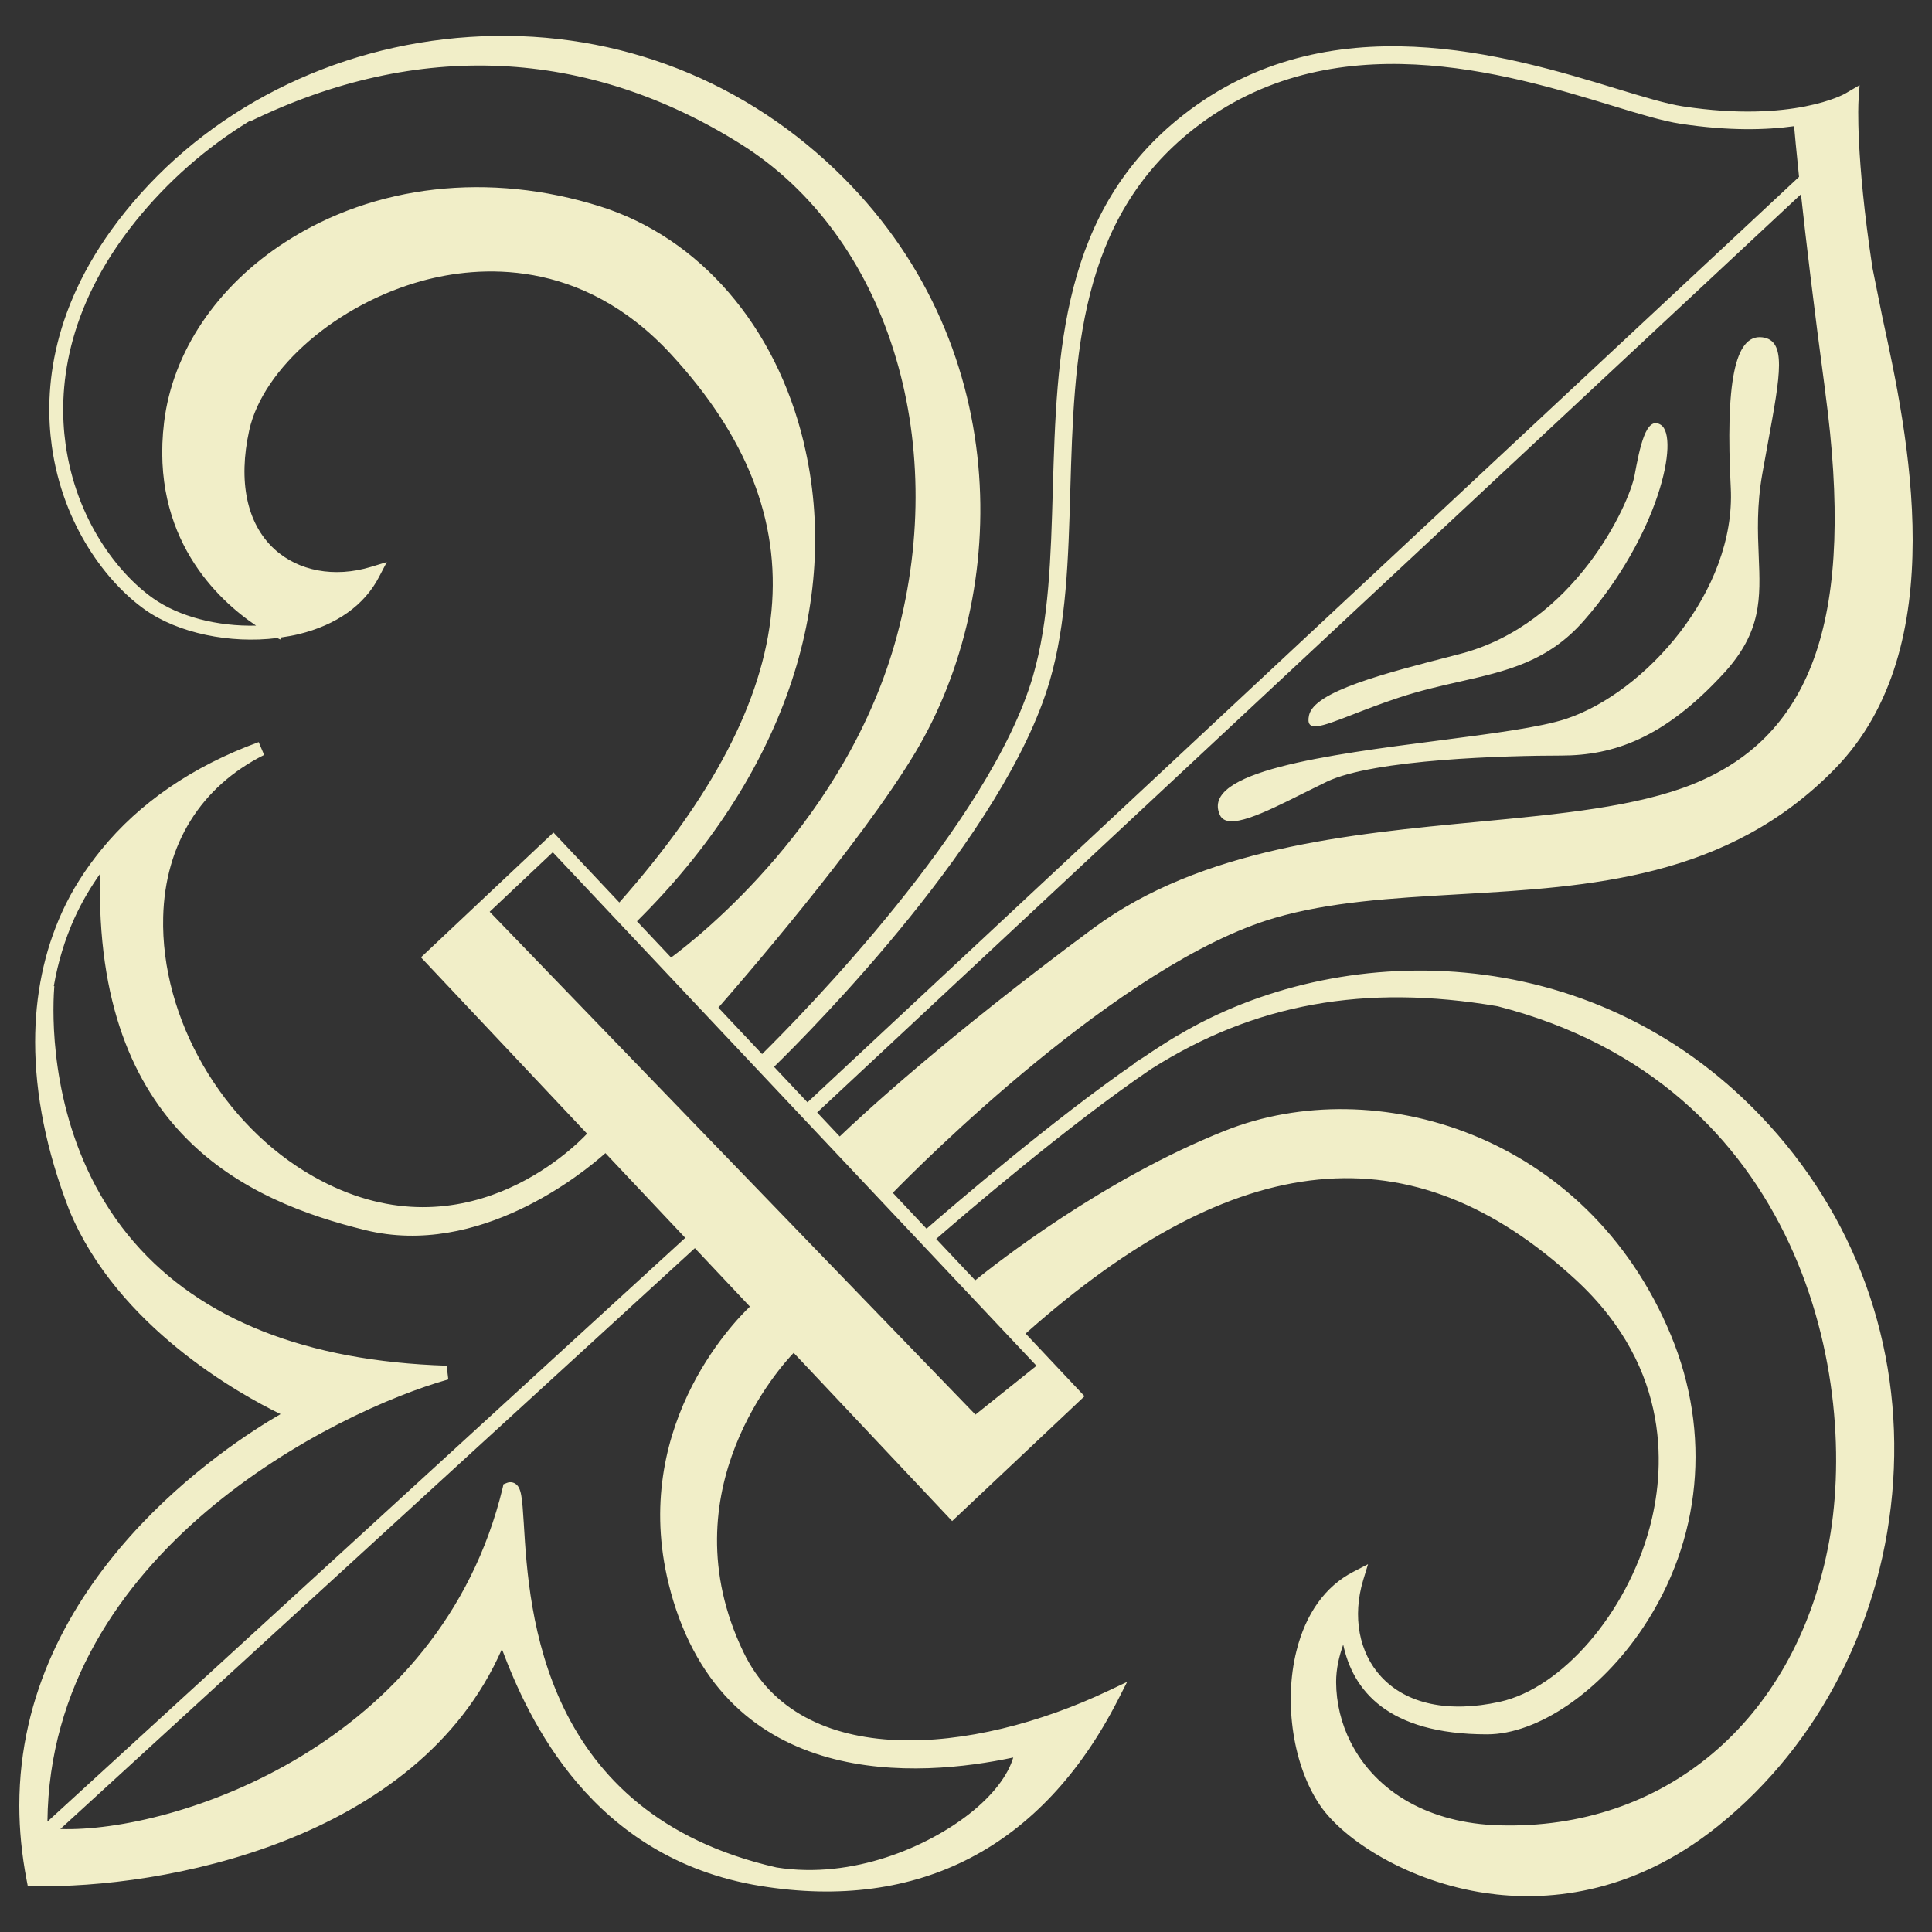 <svg width="115" height="115" viewBox="0 0 115 115" fill="none" xmlns="http://www.w3.org/2000/svg">
<rect x="0" y="0" width="115" height="115" fill="#333333" stroke="none"/>
<path fill-rule="evenodd" clip-rule="evenodd" d="M70.102 61.628C69.417 62.04 68.745 62.471 68.085 62.921C68.018 62.964 67.951 63.005 67.883 63.047C67.784 63.108 67.686 63.17 67.585 63.235L67.6 63.253C62.647 66.67 56.706 71.788 55.152 73.138L53.144 71.001C54.632 69.475 66.698 57.313 75.881 54.637C79.163 53.679 82.838 53.464 86.728 53.238L86.801 53.233H86.814C94.689 52.779 102.836 52.308 109.231 45.752C116.3 38.498 113.538 25.756 112.053 18.912L111.454 15.935C110.437 9.217 110.622 6.08 110.624 6.05L110.69 5.068L109.835 5.568C109.811 5.586 106.747 7.329 100.183 6.333C99.204 6.185 97.815 5.764 96.208 5.274C89.803 3.322 79.079 0.057 70.414 6.856C63.153 12.55 62.906 20.988 62.667 29.145V29.147C62.552 33.165 62.441 36.961 61.487 40.243C58.917 49.044 47.638 60.498 45.363 62.742L42.76 59.978C43.765 58.832 51.201 50.285 54.497 44.767C60.183 35.248 60.365 20.276 49.703 10.088C43.822 4.464 36.096 1.662 27.956 2.199C19.807 2.735 12.321 6.538 7.434 12.63C3.001 18.148 2.625 23.244 3.084 26.552C3.741 31.295 6.379 34.69 8.625 36.287C10.602 37.691 13.69 38.327 16.503 37.977C16.611 38.033 16.677 38.063 16.686 38.066L16.739 37.942C17.087 37.891 17.43 37.832 17.764 37.752C20.037 37.2 21.697 36.019 22.567 34.331L23.024 33.457L22.082 33.743C19.912 34.401 17.757 33.999 16.32 32.673C14.691 31.164 14.166 28.662 14.834 25.62C15.65 21.911 20.1 18.075 25.186 16.702C28.391 15.835 34.567 15.255 39.95 21.095C48.916 30.82 47.937 41.193 36.865 53.719L32.944 49.556L25.058 56.986L34.944 67.481C34.169 68.311 27.462 75.007 18.659 70.031C13.238 66.97 9.56 60.613 9.713 54.58C9.822 50.244 11.96 46.82 15.722 44.936L15.398 44.172C11.453 45.613 8.29 47.8 6.028 50.579C5.093 51.727 4.292 52.964 3.687 54.306C2.625 56.645 2.092 59.239 2.092 62.014C2.092 65.144 2.762 68.506 4.111 72.002C6.975 78.983 14.325 83.019 16.701 84.174C13.538 85.998 1.15 93.998 1.15 107.477C1.15 108.901 1.291 110.383 1.589 111.93L1.652 112.259L1.988 112.267C9.572 112.438 24.852 109.655 29.876 98.162C31.437 102.299 35.197 110.622 45.262 112.26C54.693 113.794 62.045 109.971 66.534 101.206L67.09 100.114L65.982 100.638C57.89 104.481 47.638 105.4 44.25 98.334C39.63 88.71 46.618 81.176 47.243 80.528L56.675 90.539L64.556 83.109L61.047 79.38C73.626 68.198 84.041 67.182 93.797 76.179C99.636 81.564 99.056 87.738 98.19 90.941C96.816 96.03 92.977 100.483 89.271 101.299C86.231 101.968 83.728 101.44 82.218 99.809C80.889 98.376 80.49 96.22 81.143 94.051L81.431 93.106L80.552 93.561C78.892 94.417 77.723 96.044 77.17 98.272C76.394 101.369 76.983 105.163 78.599 107.497C80.036 109.572 83.882 112.024 88.447 112.686C91.86 113.182 97.029 112.895 102.255 108.698C108.348 103.805 112.149 96.323 112.689 88.17C113.225 80.028 110.421 72.304 104.798 66.419C94.61 55.765 79.639 55.941 70.117 61.629L70.102 61.627V61.628ZM108.65 23.363C110.426 36.558 108.001 43.75 100.784 46.668C97.438 48.022 92.862 48.456 88.02 48.914C80.291 49.647 71.534 50.478 65.069 55.261C56.292 61.756 51.31 66.374 49.983 67.646L48.64 66.218L107.201 11.563C107.492 14.231 107.952 18.149 108.653 23.36L108.651 23.363H108.65ZM62.484 40.534C63.479 37.124 63.592 33.264 63.709 29.18V29.169C63.941 21.253 64.179 13.068 71.056 7.674C79.296 1.214 89.693 4.379 95.904 6.27H95.906C97.551 6.774 98.973 7.206 100.031 7.366C102.911 7.803 105.149 7.74 106.793 7.51C106.828 7.909 106.917 8.907 107.086 10.528L48.064 65.614L46.074 63.501C48.393 61.235 59.806 49.719 62.483 40.534H62.484ZM47.839 26.327C46.176 19.403 41.645 14.153 35.723 12.287C29.129 10.211 22.305 10.979 16.998 14.397C12.912 17.029 10.274 20.946 9.767 25.134C8.936 31.99 12.982 35.719 15.242 37.238C12.974 37.297 10.659 36.713 9.104 35.608C7 34.114 4.528 30.919 3.903 26.439C3.465 23.296 3.833 18.438 8.08 13.154C9.983 10.795 12.277 8.78 14.863 7.199L14.881 7.229C24.859 2.367 34.977 2.838 44.126 8.596C52.756 14.025 56.567 26.059 53.387 37.853C50.435 48.797 41.632 55.748 39.947 56.996L37.913 54.839C46.529 46.316 50.149 35.931 47.836 26.329L47.839 26.326V26.327ZM26.684 82.108L26.587 81.292C18.239 81.026 11.98 78.554 7.981 73.943C3.708 69.01 3.182 62.857 3.182 60.122C3.182 59.366 3.221 58.872 3.231 58.736L3.235 58.698H3.202C3.449 57.272 3.86 55.917 4.435 54.644C4.857 53.717 5.372 52.843 5.957 52.012C5.583 67.421 14.733 71.502 21.751 73.222C28.512 74.88 34.688 69.841 36.037 68.639L40.789 73.682L2.823 108.431C2.981 92.341 20.021 83.987 26.683 82.108H26.684ZM39.917 94.734C43.2 106.714 54.806 105.787 60.312 104.614C60 105.674 59.109 106.86 57.707 107.962C55.26 109.891 50.781 111.888 46.218 111.158C32.234 107.976 31.493 95.907 31.182 90.754L31.178 90.68C31.079 89.131 31.041 88.546 30.666 88.309C30.516 88.216 30.331 88.201 30.168 88.269L29.968 88.349L29.922 88.56C26.212 103.896 10.381 109.09 3.59 108.872L41.361 74.295L44.638 77.774C43.637 78.725 37.313 85.218 39.922 94.74L39.917 94.733V94.734ZM61.696 81.296L60.132 82.548L58.061 84.204C57.578 83.713 32.798 58.051 29.241 54.37L29.194 54.321L29.147 54.272L30.931 52.591C31.88 51.698 32.661 50.96 32.903 50.73C33.387 51.243 55.388 74.609 61.696 81.297V81.296ZM108.795 92.182C106.736 102.48 99.054 108.945 89.218 108.65C85.145 108.53 81.928 106.727 80.397 103.705C79.835 102.595 79.538 101.369 79.531 100.124C79.531 99.33 79.707 98.592 79.953 97.893C80.523 100.586 82.571 103.235 88.512 103.235C91.536 103.235 95.263 100.684 97.8 96.886C101.278 91.666 101.884 85.317 99.453 79.464C94.452 67.437 81.799 63.78 72.94 67.294C65.673 70.177 59.249 75.238 58.048 76.21L55.727 73.746C57.358 72.328 63.566 66.987 68.532 63.624C74.655 59.742 81.221 58.551 89.135 59.894C107.226 64.525 110.8 82.155 108.797 92.182H108.795ZM83.232 41.537C84.511 41.111 85.727 40.835 86.883 40.574C89.682 39.94 92.133 39.385 94.271 36.953C98.744 31.86 100.002 26.017 98.855 25.287C97.974 24.727 97.604 26.64 97.293 28.308C96.982 29.976 93.751 37.162 86.877 38.932L86.544 39.018C82.362 40.094 78.227 41.158 77.918 42.577C77.695 43.624 78.594 43.277 80.512 42.534C81.264 42.241 82.173 41.889 83.232 41.537ZM92.92 44.973C89.794 44.973 81.773 45.181 78.963 46.535H78.965C78.504 46.758 78.035 46.991 77.575 47.221C75.231 48.393 73.056 49.48 72.614 48.514C71.416 45.916 79.068 44.927 85.619 44.081C88.79 43.67 91.704 43.294 93.231 42.785C97.921 41.224 103.333 35.182 103.022 29.037C102.708 22.891 103.231 19.872 104.9 20.079C106.349 20.261 105.984 22.258 105.248 26.278C105.138 26.875 105.021 27.516 104.9 28.203C104.562 30.111 104.628 31.683 104.686 33.093C104.792 35.607 104.874 37.606 102.605 40.078C99.063 43.933 96.047 44.973 92.92 44.973Z" fill="#F1EEC8"/>
</svg>
